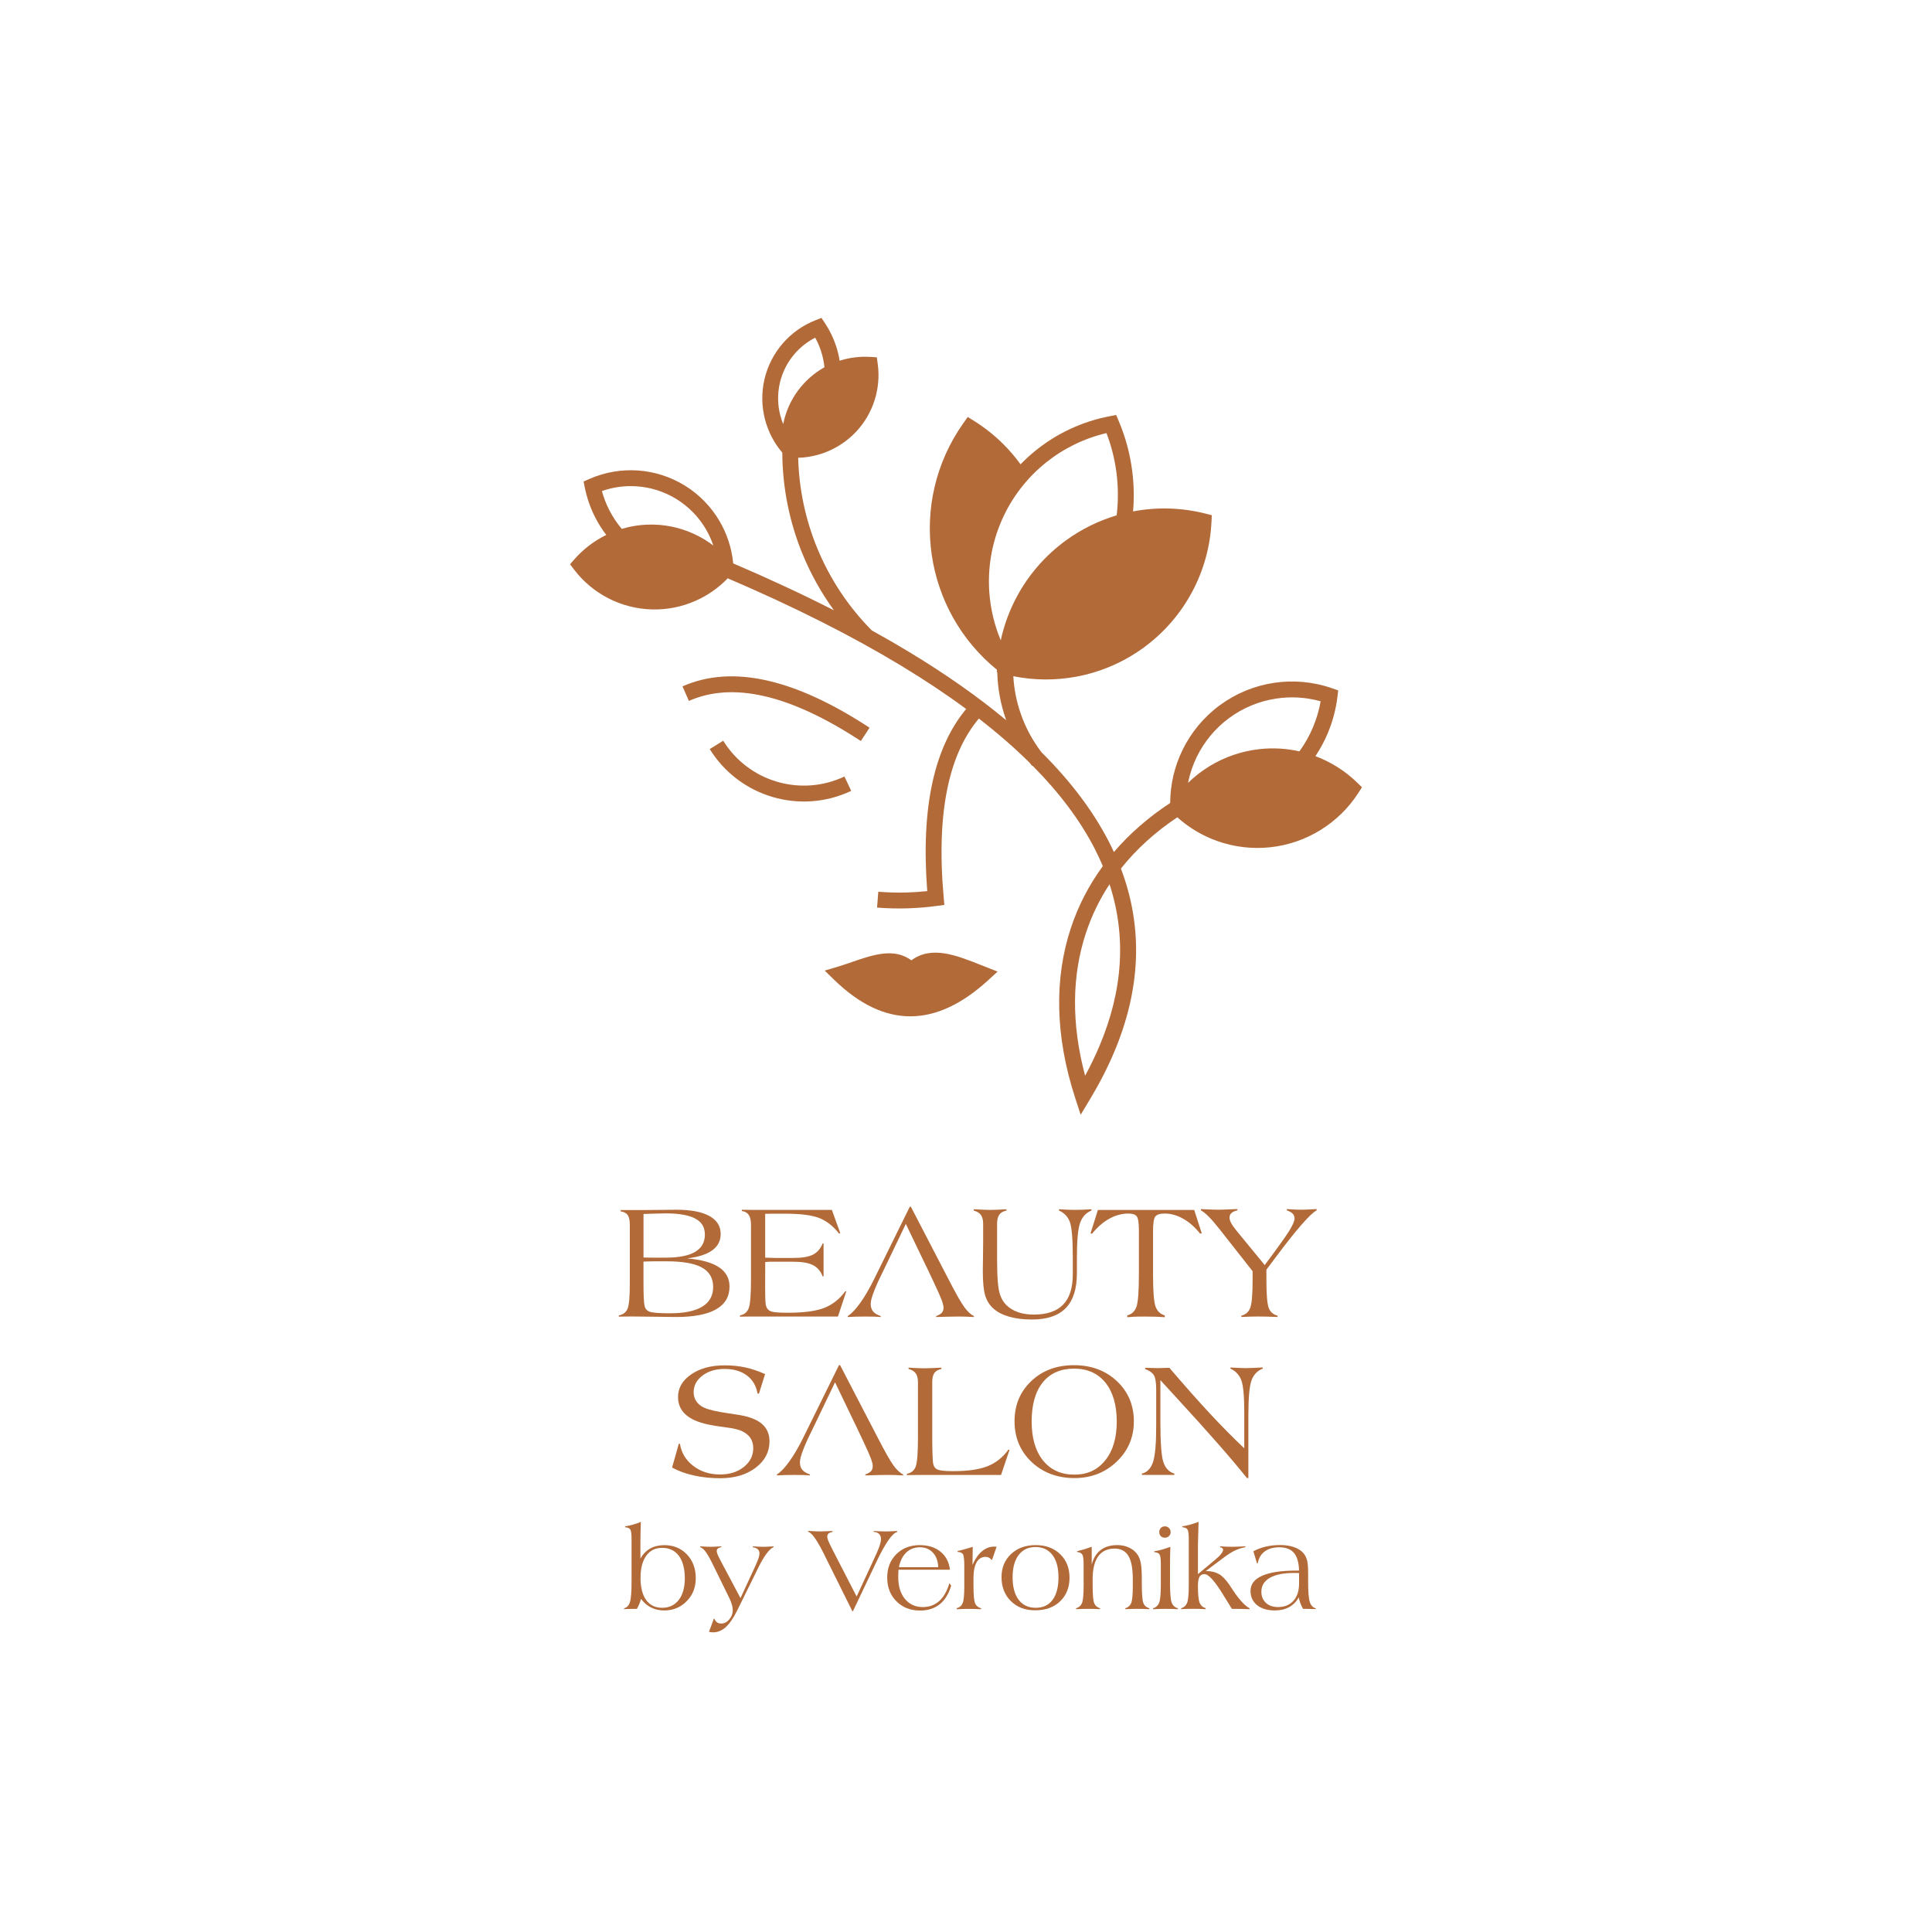 <?xml version="1.0" encoding="UTF-8"?>
<svg id="Layer_1" data-name="Layer 1" xmlns="http://www.w3.org/2000/svg" viewBox="0 0 1166.81 1166.68">
  <defs>
    <style>
      .cls-1, .cls-2 {
        fill: #b26a39;
      }

      .cls-2 {
        fill-rule: evenodd;
      }
    </style>
  </defs>
  <path class="cls-2" d="M793.08,438.97c-2.19,5.25-4.98,10.22-8.3,14.8-7.77-1.75-15.87-2.24-23.99-1.36-10.85,1.17-21.16,4.74-30.26,10.28-4.7,2.86-9.07,6.26-13.03,10.12,1.07-5.4,2.82-10.62,5.2-15.54,4.47-9.22,11.15-17.37,19.64-23.63,8.5-6.26,18.27-10.22,28.41-11.75,8.88-1.34,18.03-.82,26.84,1.64-.94,5.33-2.47,10.51-4.53,15.44Zm-122.99,95.04c10.24,31.45,8.18,64.14-6.24,98.09-2.47,5.81-5.3,11.66-8.5,17.57-8.52-31.8-7.9-60.85,.48-86.19,3.46-10.46,8.25-20.31,14.27-29.46Zm4.3-222.77c-10.94,3.25-21.38,8.37-30.82,15.27-12.17,8.89-22.04,20.25-29.09,33.14-4.62,8.45-8.03,17.55-10.09,27.05-3.88-9.27-6.19-19.05-6.9-28.95-1.06-14.71,1.42-29.67,7.51-43.56,6.09-13.88,15.41-25.83,26.93-35.01,10.54-8.39,22.9-14.47,36.32-17.62,2.98,7.82,4.99,15.89,6.04,24.04,1.09,8.49,1.12,17.1,.11,25.64Zm-176.46-89.43c-4.48,2.5-8.6,5.7-12.2,9.53-5.15,5.48-8.93,11.96-11.2,18.92-.62,1.92-1.13,3.88-1.52,5.86-.68-1.67-1.26-3.38-1.72-5.12-1.68-6.36-1.83-13.12-.3-19.73,1.52-6.59,4.62-12.6,8.91-17.57,3.44-3.99,7.66-7.32,12.44-9.76,1.44,2.62,2.62,5.35,3.53,8.15,1.02,3.16,1.71,6.41,2.05,9.71Zm27.23,217.68c-22.5-14.75-43.09-24.24-61.74-28.47-19.11-4.33-36.19-3.16-51.24,3.51l3.87,8.79c13.15-5.83,28.24-6.81,45.27-2.95,17.48,3.96,37.01,13.02,58.58,27.16l5.26-8.03Zm-15.16,29.47c-13.18,6.23-27.65,7.02-40.74,3.16-13.09-3.86-24.81-12.38-32.48-24.76l-8.15,5.03c8.97,14.47,22.64,24.42,37.92,28.93,15.28,4.51,32.16,3.59,47.53-3.68l-4.09-8.67Zm4.44,112.08c-2.94,1.01-5.91,2.03-8.52,2.81l-7.86,2.33,5.87,5.7c30.09,29.2,61.05,29.23,92.89,.09l5.66-5.18-7.12-2.82c-6.23-2.46-.3-.1-2.66-1.04-15.11-6.03-30.08-11.99-42.28-2.96-10.55-7.67-22.94-3.42-35.97,1.06Zm-71.63-240.79c-.87-9.12-3.73-17.83-8.26-25.55-5.04-8.59-12.13-15.97-20.81-21.36-8.71-5.4-18.46-8.49-28.38-9.19-9.92-.7-20.02,.98-29.39,5.1l-3.53,1.55,.77,3.78c1.29,6.35,3.43,12.4,6.32,18.02,1.89,3.68,4.11,7.19,6.62,10.47-7.26,3.55-13.85,8.54-19.31,14.78l-2.57,2.93,2.36,3.11c5.61,7.39,12.73,13.3,20.74,17.42,8.03,4.13,16.98,6.48,26.24,6.75,9.24,.26,18.3-1.57,26.56-5.24,7.21-3.2,13.79-7.78,19.34-13.55,39.82,17.05,74.68,34.61,104.57,52.67,14.29,8.64,27.44,17.39,39.43,26.24-9.6,11.53-16.38,26.26-20.33,44.18-4.08,18.5-5.14,40.44-3.18,65.81-4.16,.45-8.33,.73-12.49,.84-5.61,.16-11.31,0-17.07-.46l-.75,9.58c5.94,.47,11.98,.63,18.08,.46,6.05-.17,12.07-.66,18.03-1.47l4.54-.62-.41-4.54c-2.37-26.37-1.5-48.89,2.61-67.54,3.65-16.57,9.87-30.05,18.64-40.45,11.34,8.79,21.56,17.68,30.65,26.68,.51,.66,1.04,1.32,1.57,1.97l.22-.18c16.16,16.29,28.63,32.93,37.4,49.9,1.84,3.56,3.51,7.13,5.02,10.72-8.35,11.42-14.85,23.94-19.31,37.42-9.93,30.03-9.72,64.77,2.67,102.78l3.25,9.97,5.42-8.98c5.75-9.52,10.63-18.98,14.62-28.39,16.38-38.56,17.77-75.66,4.27-111.3,9.27-11.67,20.7-22.05,34.07-30.96,7.15,6.41,15.43,11.28,24.31,14.4,10.09,3.55,20.97,4.87,31.87,3.69,10.9-1.18,21.24-4.8,30.35-10.44,9.11-5.64,16.97-13.28,22.88-22.5l2.11-3.29-2.81-2.73c-7.33-7.14-15.97-12.56-25.3-16.07,2.95-4.42,5.47-9.11,7.51-14,2.9-6.94,4.86-14.3,5.79-21.9l.46-3.81-3.66-1.27c-11.48-4-23.55-5.04-35.19-3.28-11.65,1.76-22.88,6.32-32.66,13.52-9.78,7.2-17.47,16.58-22.61,27.2-4.75,9.8-7.32,20.65-7.36,31.82-13.09,8.6-24.49,18.52-33.99,29.63-1.02-2.21-2.09-4.42-3.23-6.62-9.47-18.33-22.99-36.22-40.54-53.68-5.44-7.12-9.6-14.93-12.45-23.11-2.58-7.37-4.09-15.04-4.53-22.77,12.66,2.55,25.59,2.6,38.08,.27,14.51-2.71,28.43-8.62,40.66-17.55,12.24-8.94,22.12-20.39,29.11-33.37,7-13,11.12-27.55,11.84-42.67l.19-3.92-3.79-.96c-14.49-3.68-29.42-4.06-43.77-1.33,.7-8.12,.53-16.31-.51-24.44-1.32-10.33-4.05-20.51-8.18-30.24l-1.51-3.55-3.79,.72c-16.47,3.13-31.63,10.21-44.35,20.35-3.38,2.69-6.59,5.6-9.61,8.71-3.16-4.35-6.67-8.46-10.52-12.29-5.23-5.21-11.1-9.88-17.53-13.9l-3.83-2.4-2.61,3.68c-17.05,24.04-23.13,52.66-19.12,79.77,3.9,26.35,17.29,51.29,39.38,69.26l-.09,1.41,.26,.07c.24,9.61,1.97,19.17,5.17,28.32l.23,.64c-16.85-14.04-36.41-27.78-58.67-41.24-7.22-4.37-14.74-8.7-22.53-13.01-14.33-14.46-25.43-31.41-32.96-49.74-7.08-17.24-11-35.71-11.47-54.51,5.73-.16,11.36-1.32,16.65-3.37,6.87-2.67,13.15-6.86,18.32-12.35,5.16-5.5,8.95-12.03,11.18-19.06,2.23-7.03,2.92-14.54,1.87-22l-.54-3.89-3.91-.24c-6.36-.4-12.64,.41-18.55,2.3-.46-2.94-1.15-5.84-2.07-8.67-1.59-4.92-3.85-9.62-6.75-13.97l-2.15-3.23-3.59,1.41c-7.77,3.05-14.54,7.92-19.84,14.06-5.3,6.15-9.13,13.56-11.01,21.7-1.88,8.13-1.69,16.47,.38,24.3,1.91,7.25,5.43,14.08,10.41,19.93,.1,21.11,4.29,41.9,12.23,61.23,4.92,11.97,11.27,23.39,18.97,33.98-18.81-9.59-39.09-19.03-60.82-28.33Zm-67.32-20.85c-2.89-3.44-5.39-7.2-7.45-11.2-1.9-3.7-3.42-7.59-4.53-11.63,6.86-2.42,14.06-3.36,21.17-2.85,8.39,.59,16.64,3.2,23.99,7.77,7.37,4.58,13.37,10.81,17.62,18.06,1.84,3.14,3.35,6.46,4.51,9.93-3.02-2.31-6.24-4.33-9.61-6.03-8.01-4.05-16.92-6.36-26.13-6.62-6.7-.19-13.3,.71-19.57,2.59Z"/>
  <g>
    <g>
      <path class="cls-1" d="M373.72,795.21v-.78c2.55-.49,4.3-1.79,5.24-3.91,.94-2.12,1.41-7.16,1.41-15.12v-35.69c0-2.68-.42-4.63-1.26-5.85-.84-1.23-2.26-1.98-4.27-2.27v-.78h13.39c2.3,0,5.71-.03,10.24-.1,4.53-.06,7.91-.1,10.14-.1,8.64,0,15.24,1.26,19.8,3.77,4.56,2.52,6.84,6.14,6.84,10.88,0,4.1-1.68,7.37-5.05,9.82-3.36,2.45-8.44,4.1-15.24,4.93,8.54,.71,14.95,2.48,19.22,5.31s6.41,6.72,6.41,11.67c0,6.08-2.7,10.67-8.1,13.76-5.4,3.09-13.43,4.63-24.07,4.63-2.43,0-6.54-.05-12.33-.15-5.79-.1-10.4-.15-13.83-.15-1.26,0-2.6,0-4.03,.02-1.42,.02-2.93,.04-4.51,.07Zm14.9-35.76c1.04,.03,2,.06,2.89,.07,.89,.02,1.69,.02,2.4,.02h8.25c7.83,0,13.71-1.16,17.64-3.48s5.9-5.79,5.9-10.4-1.94-7.62-5.82-9.72c-3.88-2.09-9.88-3.14-18-3.14-1.65,0-4.79,.08-9.41,.24-1.65,.06-2.93,.11-3.83,.14v26.25Zm0,2.48v10.92c0,5.11,.06,8.81,.17,11.09,.11,2.28,.3,3.92,.56,4.93,.39,1.65,1.43,2.77,3.13,3.37,1.7,.6,5.75,.9,12.16,.9,8.6,0,15.1-1.33,19.48-4s6.58-6.64,6.58-11.91-2.26-9.21-6.79-11.72c-4.53-2.51-11.65-3.76-21.35-3.76h-7.86c-.68,0-2.02,.03-4.03,.1-.84,.03-1.52,.07-2.04,.1Z"/>
      <path class="cls-1" d="M448.06,730.62c1.71,.03,3.61,.06,5.68,.07,2.07,.02,5.24,.02,9.51,.02h39.16l5.05,14.03-.68,.29c-3.46-4.4-7.38-7.51-11.77-9.32s-11.4-2.72-21.04-2.72h-6.07c-.81,0-1.7,0-2.67,.02s-2.01,.04-3.11,.07v26.45c.84,.03,1.98,.07,3.42,.12s2.32,.07,2.64,.07h11.06c5.24,0,9.16-.67,11.77-2.01,2.6-1.34,4.54-3.58,5.8-6.72h.58v19.85h-.58c-1.17-3.14-3.1-5.39-5.8-6.77-2.7-1.38-6.62-2.06-11.77-2.06h-14.61c-.07,0-.38,.02-.95,.07-.57,.05-1.08,.09-1.53,.12l-.05,14.12c0,4.92,.06,8.14,.17,9.66,.11,1.52,.3,2.6,.56,3.25,.49,1.36,1.47,2.3,2.96,2.81,1.49,.52,4.77,.78,9.85,.78,9.87,0,17.29-.99,22.27-2.98,4.98-1.99,9.19-5.33,12.62-10.02l.58,.1-5.05,15.19h-51.88c-1.04,0-2.16,0-3.37,.02-1.21,.02-2.52,.04-3.91,.07v-.78c2.59-.49,4.34-1.92,5.27-4.32s1.38-8.18,1.38-17.37v-33.1c0-2.59-.45-4.54-1.33-5.87-.89-1.33-2.29-2.12-4.2-2.38v-.78Z"/>
      <path class="cls-1" d="M530.56,773.47c-1.59,3.46-2.77,6.35-3.54,8.66-.78,2.31-1.16,4.12-1.16,5.41,0,1.84,.48,3.34,1.43,4.49,.95,1.15,2.5,2.08,4.63,2.79v.58c-1.07-.1-2.23-.17-3.49-.22-1.26-.05-3.17-.07-5.73-.07-2.39,0-4.39,.02-5.99,.07-1.6,.05-3.18,.12-4.73,.22v-.58c2.26-1.42,4.77-4.05,7.52-7.89,2.75-3.83,5.53-8.6,8.35-14.29l21.59-43.82h.68l22.95,44.21c4.3,8.35,7.44,13.85,9.42,16.52,1.97,2.67,3.88,4.42,5.73,5.27l-.05,.58c-1.68-.1-3.24-.17-4.68-.22-1.44-.05-2.76-.07-3.96-.07-1.62,0-3.62,.02-5.99,.07-2.38,.05-5.1,.12-8.18,.22v-.58c1.62-.58,2.77-1.25,3.45-1.99,.68-.74,1.02-1.75,1.02-3.01,0-1.1-.38-2.68-1.14-4.73-.76-2.05-2.34-5.61-4.73-10.65l-4.08-8.64-1.31-2.67-11.5-23.97-11.5,23.97-5,10.34Z"/>
      <path class="cls-1" d="M588.06,731.1v-.78h.58c4.27,.26,7.39,.39,9.37,.39,1.65,0,4.37-.1,8.15-.29,.78-.06,1.34-.1,1.7-.1v.78c-2.01,.42-3.45,1.25-4.34,2.5-.89,1.25-1.33,3.07-1.33,5.46v21.85c0,5.41,.15,9.82,.44,13.23,.29,3.42,.74,6.01,1.36,7.79,1.26,3.82,3.66,6.78,7.21,8.86,3.54,2.09,7.93,3.13,13.18,3.13,7.93,0,13.83-2.01,17.71-6.02,3.88-4.01,5.82-10.12,5.82-18.31v-10.15c0-11.17-.6-18.33-1.79-21.49-1.2-3.16-3.38-5.45-6.55-6.87v-.78c1.81,.13,3.49,.23,5.02,.29,1.54,.07,2.92,.1,4.15,.1,1.94,0,3.77-.03,5.48-.1,1.71-.06,3.36-.16,4.95-.29v.78c-3.33,1.39-5.63,3.92-6.89,7.58-1.26,3.66-1.89,10.59-1.89,20.79v9.62c0,9.34-2.24,16.31-6.72,20.92s-11.28,6.91-20.41,6.91c-5.27,0-9.89-.58-13.85-1.72-3.96-1.15-7.16-2.82-9.58-5.02-2.26-2.07-3.87-4.67-4.83-7.79-.95-3.12-1.43-8.01-1.43-14.67,0-1.36,.03-3.97,.1-7.83,.06-3.86,.1-7.06,.1-9.58v-11.22c0-2.27-.45-4.02-1.33-5.27s-2.34-2.15-4.34-2.7Z"/>
      <path class="cls-1" d="M658.62,744.84l4.46-14.12h58.14l4.56,14.12-.97,.19c-3.14-3.91-6.56-6.92-10.26-9-3.71-2.09-7.43-3.13-11.19-3.13-2.78,0-4.64,.58-5.58,1.75-.94,1.17-1.41,4.12-1.41,8.88v26.06c0,10.06,.49,16.51,1.46,19.34,.97,2.83,2.85,4.67,5.63,5.51v1.07c-1.71-.13-3.45-.23-5.19-.29s-4-.1-6.75-.1-5.06,.03-6.53,.1c-1.47,.06-2.87,.16-4.2,.29v-1.07c2.75-.74,4.61-2.51,5.58-5.29,.97-2.78,1.46-9.3,1.46-19.56v-26.35c0-4.59-.43-7.46-1.29-8.61-.86-1.15-2.55-1.72-5.07-1.72-3.95,0-7.8,1.04-11.55,3.13s-7.23,5.12-10.43,9.1l-.87-.29Z"/>
      <path class="cls-1" d="M749.66,795.4v-.78c2.65-.68,4.46-2.27,5.41-4.76,.95-2.49,1.43-8.21,1.43-17.16v-4.96l-19.8-25.18c-2.46-3.14-4.63-5.68-6.53-7.61s-3.52-3.25-4.88-3.96v-.78c.39,0,1,.03,1.84,.1,4.21,.19,7.13,.29,8.78,.29,1.36,0,4.14-.1,8.35-.29,1.29-.03,2.31-.06,3.06-.1v.78c-1.62,.36-2.81,.89-3.59,1.6-.78,.71-1.17,1.64-1.17,2.77,0,1,.37,2.18,1.12,3.52s1.92,2.99,3.54,4.93l16.6,20.22c7.63-10.21,12.54-17.07,14.73-20.58,2.18-3.51,3.28-6.02,3.28-7.51,0-1.17-.36-2.14-1.09-2.92-.73-.78-1.92-1.46-3.57-2.04v-.78c2.3,.16,4.08,.27,5.34,.32,1.26,.05,2.43,.07,3.49,.07,1.62,0,4.35-.11,8.2-.34,.45-.03,.78-.05,.97-.05v.78c-3.95,2.11-12.31,11.71-25.09,28.82-2.27,3.05-4.01,5.38-5.24,7v6.46c0,8.55,.46,14.08,1.38,16.57,.92,2.5,2.71,4.08,5.36,4.76v.78c-2.39-.1-4.54-.17-6.43-.22-1.89-.05-3.52-.07-4.88-.07-1.55,0-3.22,.02-5,.07-1.78,.05-3.66,.12-5.63,.22Z"/>
      <path class="cls-1" d="M405.89,886.31l4.08-14.41,.68,.1c.87,5.44,3.56,9.88,8.06,13.32,4.5,3.45,9.87,5.17,16.11,5.17,5.82,0,10.63-1.51,14.41-4.54s5.68-6.79,5.68-11.28c0-2.46-.58-4.54-1.72-6.24s-2.9-3.1-5.26-4.2c-1.97-.91-5.3-1.66-9.97-2.26s-8.06-1.14-10.17-1.63c-6.15-1.29-10.73-3.32-13.76-6.09-3.03-2.77-4.54-6.3-4.54-10.6,0-5.4,2.64-9.93,7.91-13.59,5.27-3.66,12.04-5.48,20.29-5.48,4.4,0,8.54,.42,12.42,1.26,3.88,.84,7.86,2.18,11.94,4.03l-3.69,11.79-.87-.1c-.81-4.66-2.96-8.29-6.45-10.89-3.49-2.6-7.97-3.91-13.44-3.91s-9.83,1.34-13.37,4.03c-3.54,2.69-5.31,6.02-5.31,10,0,2.07,.54,3.92,1.63,5.53,1.08,1.62,2.63,2.88,4.63,3.79,2.75,1.29,7.67,2.44,14.75,3.45,3.01,.42,5.32,.78,6.94,1.07,6.05,1.04,10.54,2.86,13.47,5.48,2.93,2.62,4.39,6.08,4.39,10.38,0,6.37-2.78,11.68-8.35,15.92s-12.71,6.36-21.45,6.36c-5.6,0-10.89-.56-15.89-1.67s-9.37-2.71-13.13-4.78Z"/>
      <path class="cls-1" d="M487.81,869.13c-1.59,3.46-2.77,6.35-3.54,8.66-.78,2.31-1.16,4.12-1.16,5.41,0,1.84,.48,3.34,1.43,4.49,.95,1.15,2.5,2.08,4.63,2.79v.58c-1.07-.1-2.23-.17-3.49-.22-1.26-.05-3.17-.07-5.73-.07-2.39,0-4.39,.02-5.99,.07-1.6,.05-3.18,.12-4.73,.22v-.58c2.26-1.42,4.77-4.05,7.52-7.89,2.75-3.83,5.53-8.6,8.35-14.29l21.59-43.82h.68l22.95,44.21c4.3,8.35,7.44,13.85,9.42,16.52,1.97,2.67,3.88,4.42,5.73,5.27l-.05,.58c-1.68-.1-3.24-.17-4.68-.22-1.44-.05-2.76-.07-3.96-.07-1.62,0-3.62,.02-5.99,.07-2.38,.05-5.1,.12-8.18,.22v-.58c1.62-.58,2.77-1.25,3.45-1.99,.68-.74,1.02-1.75,1.02-3.01,0-1.1-.38-2.68-1.14-4.73-.76-2.05-2.34-5.61-4.73-10.65l-4.08-8.64-1.31-2.67-11.5-23.97-11.5,23.97-5,10.34Z"/>
      <path class="cls-1" d="M554.38,834.72c0-2.3-.45-4.06-1.33-5.29-.89-1.23-2.34-2.12-4.34-2.67v-.78c2.72,.16,4.74,.27,6.07,.32,1.33,.05,2.55,.07,3.69,.07,1.75,0,4.72-.11,8.93-.34,.55-.03,.94-.05,1.16-.05v.78c-1.97,.42-3.39,1.24-4.25,2.45-.86,1.21-1.29,3.05-1.29,5.51v33.68c0,3.66,.06,6.98,.17,9.97s.22,4.73,.32,5.22c.29,1.88,1.15,3.16,2.57,3.86,1.42,.7,4.61,1.04,9.56,1.04,8.9,0,15.85-1.01,20.87-3.03s9.19-5.35,12.52-9.97l.68,.1-5.14,15.19h-45.52c-1.62,0-3.38,0-5.29,.02-1.91,.02-3.93,.04-6.07,.07v-.78c2.59-.49,4.35-1.89,5.29-4.22s1.41-8.15,1.41-17.47v-33.68Z"/>
      <path class="cls-1" d="M612.72,858.36c0-9.8,3.37-17.9,10.12-24.29,6.75-6.39,15.33-9.58,25.74-9.58s19.18,3.22,25.99,9.66c6.81,6.44,10.21,14.51,10.21,24.22s-3.46,17.77-10.38,24.38c-6.92,6.62-15.45,9.92-25.57,9.92s-19.04-3.26-25.87-9.78c-6.83-6.52-10.24-14.7-10.24-24.53Zm10.34,.1c0,10.03,2.29,17.89,6.87,23.58,4.58,5.69,10.88,8.54,18.9,8.54s14.02-2.87,18.66-8.61c4.64-5.74,6.96-13.55,6.96-23.42s-2.28-17.87-6.84-23.51-10.87-8.47-18.93-8.47-14.46,2.77-18.92,8.32c-4.46,5.55-6.7,13.4-6.7,23.56Z"/>
      <path class="cls-1" d="M689.63,890.77v-.78c3.2-.81,5.44-3.14,6.72-6.99,1.28-3.85,1.92-11.06,1.92-21.64v-22.05c0-4.41-.49-7.37-1.46-8.86-.97-1.49-2.7-2.69-5.19-3.6v-.78c1.2,0,2.6,.03,4.22,.1,1.62,.06,2.67,.1,3.15,.1,.55,0,1.81-.03,3.79-.1,1.42-.03,2.57-.06,3.45-.1,9.19,10.74,17.32,19.92,24.39,27.53,7.07,7.61,14.02,14.64,20.84,21.1v-22c0-9.57-.6-15.95-1.79-19.13-1.2-3.18-3.38-5.52-6.55-7.01v-.68c.39,0,.97,.03,1.75,.1,3.49,.19,5.92,.29,7.28,.29,2.2,0,5.58-.13,10.14-.39h.34v.68c-3.3,1.3-5.57,3.7-6.82,7.2-1.25,3.5-1.87,10.58-1.87,21.22v37.67h-.87c-9.16-11.49-23.46-27.79-42.9-48.91-4.17-4.54-7.3-7.95-9.37-10.22v24.92c0,12.95,.62,21.21,1.87,24.78,1.25,3.57,3.44,5.82,6.58,6.77v.78h-19.6Z"/>
    </g>
    <g>
      <path class="cls-1" d="M376.88,971.79v-.49c1.71-.4,2.9-1.62,3.55-3.66,.66-2.04,.99-6.2,.99-12.49v-25.51c0-3.21-.26-5.2-.79-5.96-.53-.76-1.55-1.2-3.08-1.32v-.56c1.6-.23,3.18-.58,4.77-1.02,1.58-.45,3.16-1,4.73-1.65-.09,2.23-.16,4.38-.21,6.46-.05,2.08-.07,4.32-.07,6.74v8.94c1.55-2.7,3.52-4.72,5.93-6.07s5.26-2.02,8.57-2.02c5.51,0,10.05,1.87,13.6,5.61,3.55,3.74,5.33,8.53,5.33,14.37,0,5.54-1.84,10.16-5.51,13.88-3.67,3.72-8.19,5.58-13.56,5.58-2.91,0-5.54-.59-7.88-1.76-2.35-1.17-4.39-2.92-6.12-5.24-.3,1.13-.67,2.19-1.09,3.18-.42,1-.89,1.95-1.41,2.87h-2.6c-.73,0-1.52,.01-2.39,.04s-1.78,.06-2.74,.11Zm9.96-18.97c0,5.86,1.13,10.36,3.38,13.49s5.48,4.7,9.68,4.7,7.59-1.58,10.03-4.75c2.44-3.17,3.66-7.54,3.66-13.12s-1.2-10.33-3.61-13.53c-2.41-3.2-5.79-4.8-10.15-4.8-4.08,0-7.27,1.59-9.55,4.77s-3.43,7.59-3.43,13.25Z"/>
      <path class="cls-1" d="M428.18,985.55l2.89-7.85h.46c.35,.96,.87,1.67,1.55,2.13,.68,.46,1.55,.69,2.6,.69,1.76,0,3.34-.83,4.75-2.48,1.41-1.65,2.11-3.51,2.11-5.58,0-1.01-.18-2.13-.53-3.36-.35-1.23-.84-2.52-1.48-3.85l-9.68-19.74c-1.83-3.78-3.34-6.49-4.54-8.15-1.2-1.65-2.35-2.64-3.45-2.97v-.49c1.2,.09,2.34,.16,3.43,.21s2.1,.07,3.04,.07c1.03,0,2.89-.08,5.56-.25,.33-.02,.56-.04,.7-.04v.49c-.89,.19-1.57,.48-2.04,.86-.47,.39-.7,.87-.7,1.46,0,.49,.18,1.19,.53,2.08,.35,.89,.9,2.04,1.65,3.45l12.18,22.94,8.87-19.18c.98-2.16,1.67-3.81,2.04-4.96,.38-1.15,.56-2.11,.56-2.88,0-1.03-.33-1.85-.99-2.46-.66-.61-1.68-1.04-3.06-1.3v-.49h.21c2.65,.19,4.62,.28,5.91,.28,.89,0,1.82-.02,2.8-.07s2.18-.12,3.61-.21v.49c-1.27,.54-2.67,1.85-4.22,3.92-1.55,2.08-3.14,4.78-4.79,8.11l-13.02,26.39c-2.28,4.55-4.56,7.86-6.86,9.92s-4.82,3.1-7.56,3.1c-.38,0-.77-.02-1.18-.07-.41-.05-.86-.12-1.35-.21Z"/>
      <path class="cls-1" d="M488.1,925.17v-.56h.39c3.19,.19,5.56,.28,7.11,.28,1.13,0,3.1-.07,5.91-.21,.59-.05,1.01-.07,1.27-.07v.56c-1.2,.26-2.02,.61-2.48,1.04-.46,.44-.69,1.1-.69,1.99,0,.54,.21,1.32,.62,2.34,.41,1.02,1.19,2.67,2.34,4.95l14.78,28.72,9.22-19.91c2.3-4.89,3.79-8.29,4.47-10.22,.68-1.93,1.02-3.45,1.02-4.58,0-1.31-.39-2.35-1.16-3.1-.77-.75-1.85-1.16-3.24-1.23v-.56c1.15,.09,2.33,.17,3.54,.21,1.21,.05,2.46,.07,3.75,.07,1.2,0,2.36-.02,3.5-.07,1.14-.05,2.27-.12,3.4-.21v.56c-1.5,.42-3.29,2.11-5.35,5.07-2.06,2.96-4.46,7.28-7.18,12.97l-14.18,29.81h-.39l-16.71-33.62c-.05-.12-.12-.27-.21-.46-4.32-8.72-7.55-13.31-9.71-13.78Z"/>
      <path class="cls-1" d="M573.36,956.17l1.09,1.44c-1.45,4.97-3.76,8.73-6.91,11.26-3.16,2.53-7.12,3.8-11.91,3.8-5.79,0-10.54-1.87-14.25-5.59-3.71-3.73-5.56-8.5-5.56-14.32s1.83-10.45,5.49-14.11c3.66-3.66,8.39-5.49,14.18-5.49,5.11,0,9.29,1.33,12.54,3.98,3.25,2.65,5.14,6.28,5.68,10.87h-31.07c-.05,.7-.08,1.39-.11,2.06-.02,.67-.04,1.47-.04,2.41,0,5.54,1.35,9.93,4.05,13.2,2.7,3.26,6.3,4.89,10.8,4.89,3.89,0,7.2-1.22,9.91-3.66,2.71-2.44,4.74-6.02,6.1-10.73Zm-30.47-9.68h23.75c-.14-3.68-1.21-6.61-3.22-8.78-2-2.17-4.63-3.25-7.86-3.25s-5.99,1.04-8.2,3.13c-2.21,2.09-3.7,5.06-4.47,8.9Z"/>
      <path class="cls-1" d="M577.76,971.86v-.56c1.76-.51,2.97-1.54,3.62-3.08,.66-1.54,.99-4.87,.99-9.98v-12.54c0-3.89-.28-6.25-.83-7.09-.55-.84-1.61-1.29-3.18-1.33l-.04-.56c1.27-.28,2.64-.62,4.12-1.02,1.48-.4,3.16-.9,5.03-1.51l-.14,10.93c1.57-3.61,3.47-6.35,5.7-8.24,2.23-1.89,4.7-2.83,7.42-2.83,.38,0,.67,0,.88,.02s.4,.03,.56,.05l-2.75,7.92h-.35c-.47-.61-1-1.06-1.58-1.35-.59-.29-1.24-.44-1.97-.44-2.37,0-4.18,1.1-5.44,3.31-1.26,2.21-1.88,5.42-1.88,9.62v4.2c0,5.7,.32,9.31,.95,10.84s1.85,2.56,3.66,3.1l-.04,.56c-1.27-.07-2.52-.12-3.75-.16s-2.45-.05-3.64-.05c-1.01,0-2.12,.02-3.34,.05-1.22,.04-2.56,.09-4.01,.16Z"/>
      <path class="cls-1" d="M604.86,952.47c0-5.68,1.92-10.32,5.75-13.92,3.84-3.6,8.79-5.4,14.87-5.4s11,1.82,14.78,5.45c3.78,3.64,5.67,8.38,5.67,14.22s-1.89,10.64-5.67,14.27c-3.78,3.62-8.79,5.44-15.03,5.44s-10.93-1.85-14.71-5.56c-3.78-3.71-5.67-8.54-5.67-14.5Zm6.69,.07c0,5.86,1.22,10.41,3.66,13.63s5.86,4.84,10.28,4.84,7.8-1.59,10.19-4.77c2.38-3.18,3.57-7.72,3.57-13.63s-1.21-10.29-3.64-13.5c-2.43-3.2-5.82-4.8-10.19-4.8s-7.76,1.6-10.2,4.8c-2.44,3.2-3.66,7.68-3.66,13.42Z"/>
      <path class="cls-1" d="M649.9,971.86v-.56c1.74-.54,2.93-1.6,3.57-3.18,.64-1.58,.97-5.07,.97-10.48v-12.68c0-3.28-.28-5.34-.83-6.18-.55-.84-1.57-1.32-3.04-1.44l-.04-.49c1.6-.4,3.12-.82,4.58-1.27,1.45-.45,2.86-.92,4.22-1.41v10.79c.99-3.89,2.78-6.83,5.38-8.82,2.6-1.99,5.97-2.99,10.1-2.99,2.75,0,5.21,.55,7.39,1.64s3.88,2.61,5.1,4.56c.82,1.36,1.41,3.08,1.76,5.16,.35,2.08,.53,5.15,.53,9.22v2.88c0,6.18,.32,10.04,.95,11.59,.63,1.54,1.83,2.58,3.59,3.09v.56c-1.38-.07-2.69-.12-3.91-.16s-2.37-.05-3.45-.05c-.73,0-1.69,.02-2.88,.05s-2.63,.09-4.29,.16v-.56c1.71-.51,2.9-1.54,3.55-3.09,.66-1.54,.99-4.88,.99-10.01v-4.46c0-6.42-.88-11.1-2.64-14.05-1.76-2.95-4.54-4.42-8.34-4.42-4.36,0-7.67,1.56-9.91,4.67s-3.36,7.71-3.36,13.8v3.51c0,5.78,.31,9.43,.93,10.96,.62,1.52,1.8,2.55,3.54,3.09v.56c-1.29-.07-2.54-.12-3.75-.16-1.21-.04-2.4-.05-3.57-.05-.8,0-1.79,.02-2.97,.05-1.19,.04-2.58,.09-4.17,.16Z"/>
      <path class="cls-1" d="M696.38,971.86v-.56c1.78-.54,3.01-1.66,3.68-3.37s1-5.24,1-10.59v-13.19c0-2.82-.28-4.62-.83-5.43-.55-.8-1.59-1.24-3.11-1.31l-.04-.56c1.3-.16,2.71-.45,4.21-.86,1.5-.41,3.34-1.01,5.53-1.81-.07,1.94-.12,3.87-.15,5.81s-.05,3.87-.05,5.81v9.84c0,6.37,.33,10.45,.99,12.21,.66,1.77,1.91,2.92,3.76,3.46v.56c-.99-.07-2.03-.12-3.13-.16s-2.6-.05-4.5-.05c-1.45,0-2.75,.02-3.89,.05-1.14,.04-2.29,.09-3.47,.16Zm3.73-46.57c0-.99,.32-1.82,.97-2.48,.64-.66,1.46-.99,2.45-.99s1.78,.34,2.45,1.01,1,1.49,1,2.46-.33,1.77-1,2.42-1.48,.97-2.45,.97c-1.04,0-1.86-.31-2.48-.94-.62-.62-.93-1.44-.93-2.46Z"/>
      <path class="cls-1" d="M713.34,971.86v-.56c1.76-.56,2.97-1.67,3.62-3.33,.66-1.65,.99-5.26,.99-10.82v-27.45c0-3.19-.26-5.19-.79-6-.53-.81-1.57-1.26-3.11-1.35v-.56c1.27-.16,2.66-.45,4.19-.86,1.53-.41,3.4-1.01,5.63-1.81-.07,1.95-.14,4.39-.21,7.32-.12,3.89-.18,6.06-.18,6.51v17.73l10.03-8.38c1.81-1.5,3.12-2.76,3.94-3.78,.82-1.02,1.23-1.89,1.23-2.62,0-.35-.16-.66-.47-.92-.32-.26-.78-.46-1.39-.6l.04-.49c1.83,.12,3.24,.19,4.24,.23s1.93,.05,2.8,.05c1.78,0,4.47-.09,8.06-.28h.21v.49c-2.16,.42-4.18,1.06-6.05,1.9-1.88,.84-4.08,2.21-6.62,4.08l-11.29,8.44c3.14,.02,5.76,.62,7.86,1.79,2.1,1.17,4.25,3.38,6.46,6.62,.45,.66,1.08,1.62,1.9,2.89,3.85,5.84,7.25,9.57,10.21,11.19v.56c-1.85-.07-3.67-.12-5.44-.16-1.77-.04-3.51-.05-5.23-.05-1.22-1.92-2.84-4.55-4.86-7.88-5.3-8.73-9.18-13.09-11.65-13.09-1.43,0-2.45,.55-3.06,1.65-.61,1.1-.92,3-.92,5.7,0,4.88,.33,8.16,.99,9.85,.66,1.69,1.89,2.83,3.69,3.41v.56c-1.2-.07-2.39-.12-3.59-.16s-2.39-.05-3.59-.05c-1.78,0-3.24,.02-4.36,.05s-2.22,.09-3.27,.16Z"/>
      <path class="cls-1" d="M794.66,971.79h-.21c-2.56-.09-4.41-.14-5.56-.14h-1.94c-.61-1.08-1.13-2.19-1.57-3.34-.43-1.15-.78-2.35-1.04-3.59-1.41,2.58-3.33,4.54-5.77,5.88s-5.31,2.01-8.62,2.01c-4.53,0-8.11-1.07-10.75-3.2-2.64-2.13-3.96-5.01-3.96-8.62,0-4.01,2.33-7.05,7-9.13,4.67-2.08,11.51-3.11,20.51-3.11l1.79-.04c-.12-4.81-1.14-8.35-3.06-10.63-1.92-2.27-4.87-3.41-8.83-3.41-3.66,0-6.62,.84-8.87,2.52-2.25,1.68-3.66,4.09-4.22,7.23h-.39l-2.22-7.35c2.34-1.27,4.87-2.21,7.58-2.83,2.71-.62,5.59-.93,8.64-.93s5.67,.39,8.01,1.16c2.33,.77,4.21,1.88,5.61,3.31,1.17,1.22,2.01,2.68,2.5,4.38,.49,1.7,.74,4.47,.74,8.32v5.17c0,5.96,.33,9.98,1,12.07,.67,2.09,1.87,3.36,3.61,3.8v.49Zm-10.1-21.75c-.35-.02-.75-.04-1.18-.05-.43-.01-1.07-.02-1.92-.02-6.29,0-11.14,.98-14.55,2.94-3.41,1.96-5.12,4.75-5.12,8.36,0,2.81,.92,5.07,2.75,6.76,1.83,1.69,4.26,2.53,7.28,2.53,3.96,0,7.08-1.26,9.34-3.78,2.26-2.52,3.4-6.01,3.4-10.47v-6.26Z"/>
    </g>
  </g>
</svg>